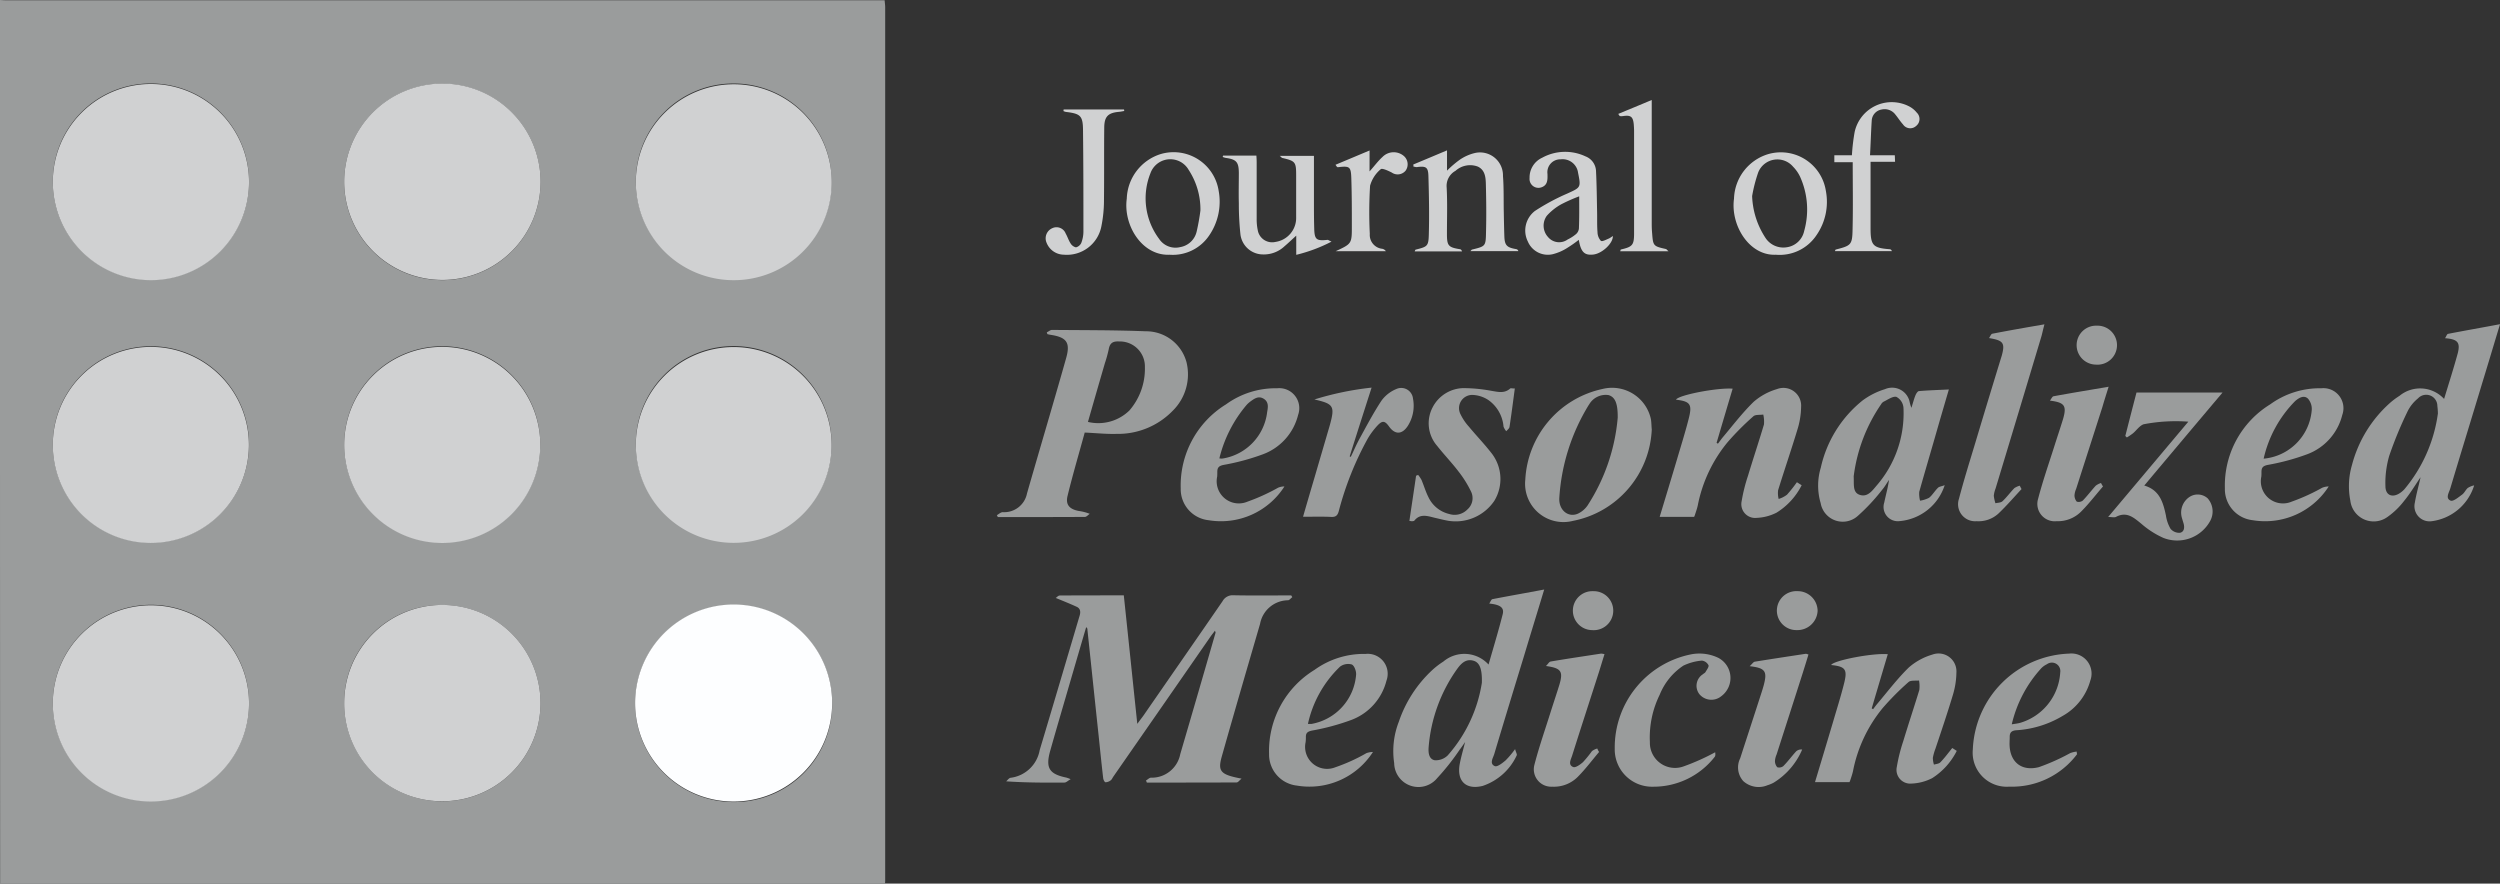 <svg xmlns="http://www.w3.org/2000/svg" width="161.478" height="57.074" viewBox="0 0 161.478 57.074">
  <rect x="0" y="0" width="161.478" height="57.074" fill="#333333" stroke="none"/>
  <g id="NanZn4" transform="translate(0 0)">
    <g id="Group_39976" data-name="Group 39976" transform="translate(0 0)">
      <path id="Path_17121" data-name="Path 17121" d="M254.619,1262.466c.15.009.29.018.44.018h56.7c.009.158.035.3.035.44v56.441c0,.062-.009.115-.009.176H254.628Q254.614,1291.007,254.619,1262.466Zm53.75,45.431a6.363,6.363,0,1,0-6.358,6.376A6.323,6.323,0,0,0,308.369,1307.9Zm-50.338-16.736a6.337,6.337,0,1,0,6.358-6.331A6.339,6.339,0,0,0,258.031,1291.161Zm18.819.035a6.332,6.332,0,1,0,6.314-6.367A6.339,6.339,0,0,0,276.851,1291.2Zm0-16.973a6.342,6.342,0,1,0,12.681-.2,6.342,6.342,0,0,0-12.681.2Zm18.837-.017a6.323,6.323,0,1,0,6.323-6.349A6.307,6.307,0,0,0,295.688,1274.206Zm-18.837,33.62a6.34,6.34,0,1,0,6.525-6.279A6.292,6.292,0,0,0,276.851,1307.826Zm-18.819.044a6.336,6.336,0,1,0,6.341-6.34A6.351,6.351,0,0,0,258.031,1307.87Zm37.657-16.7a6.323,6.323,0,1,0,6.323-6.35A6.313,6.313,0,0,0,295.688,1291.17Zm-37.657-16.947a6.336,6.336,0,1,0,6.323-6.367A6.32,6.32,0,0,0,258.031,1274.223Z" transform="translate(-254.619 -1262.466)" fill="#9a9c9c"/>
      <path id="Path_17122" data-name="Path 17122" d="M389.088,1341c-.36,1.222-.695,2.374-1.029,3.517-.431,1.487-.871,2.972-1.293,4.467-.317,1.117-.07,1.513,1.046,1.741a2.884,2.884,0,0,1,.272.1c-.194.114-.29.22-.4.22-1.231.009-2.463.009-3.764-.079.088-.079.176-.211.281-.229a2.185,2.185,0,0,0,1.882-1.785c.871-2.9,1.724-5.8,2.586-8.706.07-.246.035-.448-.194-.554-.422-.194-.862-.37-1.355-.572.062-.035.158-.158.264-.158,1.363-.009,2.726-.009,4.133-.009.29,2.735.572,5.452.871,8.3.176-.238.281-.378.387-.519,1.706-2.471,3.421-4.933,5.118-7.4a.741.741,0,0,1,.7-.387c1.24.026,2.489.009,3.737.009a1.138,1.138,0,0,1,.07.114c-.1.07-.184.2-.281.2a1.856,1.856,0,0,0-1.8,1.522c-.835,2.867-1.671,5.725-2.48,8.592-.264.949-.061,1.152,1.284,1.407-.141.114-.228.246-.316.246-1.935.009-3.861.009-5.8.009a.9.9,0,0,0-.061-.131c.106-.062.211-.176.317-.185a1.878,1.878,0,0,0,1.9-1.521q1.148-3.918,2.278-7.835c.009-.027-.009-.053-.035-.141-.115.158-.211.272-.3.4q-3.126,4.511-6.262,9.023c-.061.088-.1.193-.176.246a.562.562,0,0,1-.334.123c-.062-.009-.141-.167-.15-.273-.106-.906-.194-1.8-.29-2.708-.246-2.295-.484-4.6-.73-6.895C389.185,1341.127,389.159,1341.1,389.088,1341Z" transform="translate(-318.929 -1300.498)" fill="#9a9c9c"/>
      <path id="Path_17123" data-name="Path 17123" d="M388.391,1311.488c-.369,1.354-.774,2.717-1.108,4.089-.141.572.123.862.721.976a3.026,3.026,0,0,1,.712.185c-.105.07-.211.2-.317.2q-2.81.013-5.62.009c-.018-.044-.044-.079-.061-.123.123-.07.255-.194.378-.194a1.5,1.5,0,0,0,1.565-1.2c.835-2.919,1.707-5.83,2.533-8.759.281-1,.027-1.337-1-1.495a1.754,1.754,0,0,1-.211-.044c-.018-.035-.027-.08-.044-.115.115-.053.229-.158.334-.158,2.023.018,4.045.009,6.059.088a2.7,2.7,0,0,1,2.638,2.014,3.3,3.3,0,0,1-.888,3.113,4.922,4.922,0,0,1-3.632,1.5C389.8,1311.594,389.147,1311.523,388.391,1311.488Zm.211-.686a2.871,2.871,0,0,0,2.682-.747,4.114,4.114,0,0,0,.994-2.788,1.613,1.613,0,0,0-1.662-1.662c-.422-.026-.607.115-.677.519a8.439,8.439,0,0,1-.246.888C389.332,1308.251,388.972,1309.5,388.6,1310.8Z" transform="translate(-318.328 -1283.549)" fill="#9a9c9c"/>
      <path id="Path_17124" data-name="Path 17124" d="M441.514,1348.527c.053.2.141.343.106.405a3.727,3.727,0,0,1-2.19,1.97c-1.073.272-1.688-.291-1.495-1.39.079-.439.211-.879.352-1.442-.158.229-.246.361-.343.483a15.129,15.129,0,0,1-1.46,1.847,1.566,1.566,0,0,1-2.779-.967,5.221,5.221,0,0,1,.3-2.673,8.071,8.071,0,0,1,2.146-3.324,5.014,5.014,0,0,1,.73-.563,2.11,2.11,0,0,1,2.919.193c.317-1.108.642-2.172.915-3.254.106-.422-.158-.615-.871-.686.079-.115.132-.264.2-.282,1.082-.211,2.172-.4,3.351-.624-.457,1.512-.88,2.884-1.293,4.256-.651,2.128-1.3,4.247-1.935,6.376-.079.255-.325.616.035.774.158.07.493-.194.7-.37A5.754,5.754,0,0,0,441.514,1348.527Zm-2.146-4.283c.026-.906-.149-1.31-.536-1.424-.5-.15-.818.193-1.064.536a10.065,10.065,0,0,0-1.838,5.048c-.026.325,0,.774.4.844a1.1,1.1,0,0,0,.836-.317A9.246,9.246,0,0,0,439.368,1344.245Z" transform="translate(-343.653 -1300.142)" fill="#9a9c9c"/>
      <path id="Path_17125" data-name="Path 17125" d="M562.6,1308.95c.308-1.011.615-1.97.879-2.937.184-.712,0-.923-.818-.985.079-.114.123-.272.194-.281,1.082-.211,2.172-.4,3.359-.625-.4,1.311-.747,2.489-1.108,3.659-.7,2.322-1.416,4.643-2.111,6.965-.079.255-.326.624.026.773.167.07.51-.219.739-.387.149-.105.229-.307.369-.431a1.273,1.273,0,0,1,.413-.167,3.313,3.313,0,0,1-2.8,2.321.979.979,0,0,1-1.029-1.214c.088-.528.237-1.047.369-1.635-.378.554-.686,1.073-1.064,1.53a4.913,4.913,0,0,1-1.064,1.029,1.517,1.517,0,0,1-2.41-1.047,4.853,4.853,0,0,1,.106-2.3,8.114,8.114,0,0,1,2.436-3.992,4.759,4.759,0,0,1,.633-.475A2.1,2.1,0,0,1,562.6,1308.95Zm-.4.941a4.354,4.354,0,0,0-.035-.484.72.72,0,0,0-1.249-.493,2.525,2.525,0,0,0-.659.809,25.194,25.194,0,0,0-1.2,2.9,6.256,6.256,0,0,0-.246,1.979c.009.589.466.756.959.413a1.638,1.638,0,0,0,.264-.229A9.649,9.649,0,0,0,562.2,1309.891Z" transform="translate(-404.733 -1283.183)" fill="#9a9c9c"/>
      <path id="Path_17126" data-name="Path 17126" d="M496.712,1352.541c.088.053.176.114.29.185a4.442,4.442,0,0,1-1.583,1.759,3.175,3.175,0,0,1-1.328.352.889.889,0,0,1-.959-1.082,10.846,10.846,0,0,1,.414-1.653c.334-1.108.7-2.2,1.038-3.307a2.073,2.073,0,0,0-.018-.616c-.229.027-.536-.026-.677.1a17.536,17.536,0,0,0-1.662,1.671,9.177,9.177,0,0,0-1.926,4.081c-.044.2-.115.4-.176.589a.792.792,0,0,1-.053.123h-2.225c.4-1.328.791-2.629,1.178-3.931.237-.809.493-1.618.7-2.444.229-.906.088-1.091-.835-1.187.132-.29,2.647-.783,3.658-.7-.352,1.179-.695,2.339-1.038,3.5.027.018.062.035.088.053.088-.114.176-.237.273-.351.668-.792,1.3-1.627,2.04-2.349a4.041,4.041,0,0,1,1.513-.826,1.155,1.155,0,0,1,1.556,1.161,5.182,5.182,0,0,1-.22,1.416c-.352,1.178-.747,2.339-1.135,3.5a3.416,3.416,0,0,0-.167.589,1.581,1.581,0,0,0,.07.44c.141-.044.326-.053.414-.149C496.211,1353.192,496.448,1352.867,496.712,1352.541Z" transform="translate(-370.613 -1304.226)" fill="#9a9c9c"/>
      <path id="Path_17127" data-name="Path 17127" d="M470.111,1320.647h-2.225c.378-1.249.747-2.463,1.108-3.676.264-.9.545-1.785.774-2.691s.088-1.091-.827-1.2c.123-.29,2.629-.783,3.658-.712-.352,1.179-.695,2.339-1.038,3.5.026.018.061.035.088.053.088-.114.176-.237.263-.352.669-.791,1.3-1.627,2.04-2.348a4.026,4.026,0,0,1,1.513-.826,1.147,1.147,0,0,1,1.556,1.152,5.172,5.172,0,0,1-.237,1.46c-.4,1.319-.844,2.612-1.249,3.922a1.556,1.556,0,0,0,.035.563,1.716,1.716,0,0,0,.537-.273,8.688,8.688,0,0,0,.642-.809c.1.062.185.123.308.194a4.419,4.419,0,0,1-1.627,1.776,3.118,3.118,0,0,1-1.284.334.891.891,0,0,1-.967-1.072,10.809,10.809,0,0,1,.413-1.653c.334-1.108.7-2.2,1.029-3.307a2.031,2.031,0,0,0-.044-.642c-.22.035-.51-.009-.642.115a17.5,17.5,0,0,0-1.662,1.671,9.176,9.176,0,0,0-1.926,4.081c-.044.2-.114.4-.176.589A.78.78,0,0,1,470.111,1320.647Z" transform="translate(-360.685 -1287.264)" fill="#9a9c9c"/>
      <path id="Path_17128" data-name="Path 17128" d="M494.268,1313.6c.106-.334.167-.581.264-.818.044-.106.141-.255.22-.264.624-.053,1.249-.07,1.934-.105-.246.844-.475,1.618-.7,2.4-.4,1.407-.818,2.805-1.213,4.213a1.857,1.857,0,0,0,.052.571,1.951,1.951,0,0,0,.581-.185c.22-.176.369-.448.581-.651.079-.079.229-.088.431-.167a3.367,3.367,0,0,1-2.911,2.322.922.922,0,0,1-.994-1.2c.1-.484.238-.959.308-1.46-.15.211-.273.44-.44.633a12.536,12.536,0,0,1-1.574,1.688,1.447,1.447,0,0,1-2.4-.818,4,4,0,0,1,.009-2.3,7.682,7.682,0,0,1,2.709-4.344,4.779,4.779,0,0,1,1.434-.721,1.156,1.156,0,0,1,1.6.853A2.415,2.415,0,0,0,494.268,1313.6Zm-3.729,4.423c.027.545-.079,1.047.4,1.2s.774-.237,1.047-.563a7.131,7.131,0,0,0,1.768-5.074.875.875,0,0,0-.457-.695c-.238-.053-.554.185-.835.317a.439.439,0,0,0-.15.158A10.533,10.533,0,0,0,490.539,1318.028Z" transform="translate(-370.807 -1287.257)" fill="#9a9c9c"/>
      <path id="Path_17129" data-name="Path 17129" d="M458.787,1315.012a6.3,6.3,0,0,1-5.1,5.91,2.477,2.477,0,0,1-3.069-2.665,6.329,6.329,0,0,1,4.986-5.857,2.566,2.566,0,0,1,3.122,1.926C458.77,1314.546,458.761,1314.784,458.787,1315.012Zm-2.2-.773c.009-.941-.185-1.32-.589-1.443a1.236,1.236,0,0,0-1.258.607c-.009.009-.018.026-.026.035a13.008,13.008,0,0,0-1.9,6.006c-.044.774.572,1.284,1.2,1.011a1.579,1.579,0,0,0,.624-.528A12.378,12.378,0,0,0,456.589,1314.239Z" transform="translate(-352.097 -1287.276)" fill="#9a9c9c"/>
      <path id="Path_17130" data-name="Path 17130" d="M514.861,1352.95a5.249,5.249,0,0,1-4.38,2.1,2.2,2.2,0,0,1-2.356-2.41,6.457,6.457,0,0,1,6.217-6.182,1.3,1.3,0,0,1,1.372,1.741,3.747,3.747,0,0,1-1.794,2.286,6.581,6.581,0,0,1-2.99.923c-.334.026-.431.176-.422.466,0,.106-.009.2-.009.308-.044,1.214.712,1.909,1.891,1.609a13.371,13.371,0,0,0,2.023-.906,1.721,1.721,0,0,1,.422-.1A.5.5,0,0,0,514.861,1352.95Zm-4.221-1.926c.238-.035.378-.053.519-.088a3.618,3.618,0,0,0,2.612-3.263.546.546,0,0,0-.862-.528,1.288,1.288,0,0,0-.36.255A8.1,8.1,0,0,0,510.64,1351.025Z" transform="translate(-380.698 -1304.24)" fill="#9a9c9c"/>
      <path id="Path_17131" data-name="Path 17131" d="M424.4,1352.825a4.874,4.874,0,0,1-4.916,2.172,2.02,2.02,0,0,1-1.794-2.049,6.144,6.144,0,0,1,2.937-5.426,5.441,5.441,0,0,1,3.3-1.029,1.288,1.288,0,0,1,1.346,1.724,3.667,3.667,0,0,1-2.251,2.533,14.752,14.752,0,0,1-2.568.695c-.272.061-.387.149-.387.4a2.349,2.349,0,0,1-.018.352,1.42,1.42,0,0,0,1.917,1.618,11.456,11.456,0,0,0,2.014-.915A1.351,1.351,0,0,1,424.4,1352.825Zm-4.2-1.812a1.976,1.976,0,0,0,.237,0,3.507,3.507,0,0,0,2.876-3.2c.009-.22-.123-.581-.29-.642a.882.882,0,0,0-.747.141A7.263,7.263,0,0,0,420.2,1351.013Z" transform="translate(-335.719 -1304.255)" fill="#9a9c9c"/>
      <path id="Path_17132" data-name="Path 17132" d="M413.037,1318.7a4.863,4.863,0,0,1-4.9,2.181,2.015,2.015,0,0,1-1.8-2.049,6.15,6.15,0,0,1,2.928-5.435,5.445,5.445,0,0,1,3.3-1.038,1.293,1.293,0,0,1,1.354,1.724,3.643,3.643,0,0,1-2.251,2.532,14.677,14.677,0,0,1-2.568.695c-.3.062-.4.176-.4.449,0,.106,0,.2-.009.308a1.43,1.43,0,0,0,1.952,1.618,12.817,12.817,0,0,0,1.979-.9A1.02,1.02,0,0,1,413.037,1318.7Zm-4.2-1.811a.89.89,0,0,0,.2.009,3.446,3.446,0,0,0,2.884-3.008c.061-.325.106-.659-.237-.862s-.616.018-.88.211a1.909,1.909,0,0,0-.194.176A8.377,8.377,0,0,0,408.833,1316.891Z" transform="translate(-330.073 -1287.28)" fill="#9a9c9c"/>
      <path id="Path_17133" data-name="Path 17133" d="M547.216,1318.7a4.876,4.876,0,0,1-4.907,2.181,2.015,2.015,0,0,1-1.8-2.049,6.152,6.152,0,0,1,2.928-5.435,5.446,5.446,0,0,1,3.3-1.038,1.293,1.293,0,0,1,1.354,1.724,3.645,3.645,0,0,1-2.251,2.532,14.656,14.656,0,0,1-2.568.695c-.3.062-.4.176-.4.449,0,.106,0,.2-.009.308a1.43,1.43,0,0,0,1.952,1.618,12.792,12.792,0,0,0,1.978-.9A1.136,1.136,0,0,1,547.216,1318.7Zm-4.2-1.794a3.427,3.427,0,0,0,3.1-3.1,1.013,1.013,0,0,0-.238-.774c-.264-.255-.589-.052-.826.149A7.7,7.7,0,0,0,543.012,1316.908Z" transform="translate(-396.801 -1287.28)" fill="#9a9c9c"/>
      <path id="Path_17134" data-name="Path 17134" d="M510.335,1314.781c-.493.528-.968,1.082-1.495,1.583a1.906,1.906,0,0,1-1.416.493,1.1,1.1,0,0,1-1.134-1.442c.317-1.214.695-2.418,1.056-3.615q.817-2.73,1.653-5.452c.018-.053.035-.114.053-.167.229-.835.114-1-.818-1.152.079-.114.132-.264.211-.281,1.082-.211,2.173-.4,3.368-.607-.088.334-.132.536-.184.739q-1.478,4.933-2.973,9.867a1.727,1.727,0,0,0-.114.466,2.529,2.529,0,0,0,.105.484c.158-.035.36-.035.458-.132.272-.255.5-.571.765-.844a1.175,1.175,0,0,1,.351-.158A1.734,1.734,0,0,0,510.335,1314.781Z" transform="translate(-379.76 -1283.192)" fill="#9a9c9c"/>
      <path id="Path_17135" data-name="Path 17135" d="M442.536,1312.362c-.115.871-.22,1.68-.343,2.489-.018.1-.132.185-.211.273a.952.952,0,0,1-.176-.3,2.335,2.335,0,0,0-.968-1.706,1.991,1.991,0,0,0-.967-.334.854.854,0,0,0-.853,1.223,3.392,3.392,0,0,0,.554.826c.457.554.959,1.073,1.4,1.636a2.712,2.712,0,0,1,.237,3.157,3.016,3.016,0,0,1-2.972,1.284c-.3-.052-.6-.132-.9-.2-.457-.114-.923-.273-1.293.193-.018.026-.079.026-.123.035s-.088-.009-.194-.018c.141-.976.291-1.943.431-2.92l.132-.053a2.114,2.114,0,0,1,.22.325c.158.378.272.774.457,1.134a1.982,1.982,0,0,0,1.328,1.064,1.151,1.151,0,0,0,1.178-.291.967.967,0,0,0,.246-1.134,7,7,0,0,0-.8-1.293c-.44-.581-.949-1.108-1.407-1.688a2.219,2.219,0,0,1-.29-2.472,2.288,2.288,0,0,1,2.163-1.248,9.968,9.968,0,0,1,1.61.167c.44.07.862.2,1.249-.15C442.281,1312.336,442.4,1312.371,442.536,1312.362Z" transform="translate(-344.692 -1287.272)" fill="#9a9c9c"/>
      <path id="Path_17136" data-name="Path 17136" d="M468.6,1352.824c0,.053.035.22-.035.3a5.005,5.005,0,0,1-3.966,1.926,2.41,2.41,0,0,1-2.489-2.454,6.139,6.139,0,0,1,4.881-6.085,2.83,2.83,0,0,1,1.8.211,1.468,1.468,0,0,1,.193,2.489,1.008,1.008,0,0,1-1.416-.15.883.883,0,0,1,.237-1.275c.053-.053.132-.079.167-.141.079-.141.237-.343.193-.44a.556.556,0,0,0-.422-.3,3.406,3.406,0,0,0-1.2.325,4.084,4.084,0,0,0-1.53,1.882,6.25,6.25,0,0,0-.633,3.061,1.623,1.623,0,0,0,2.155,1.574A14.445,14.445,0,0,0,468.6,1352.824Z" transform="translate(-357.812 -1304.236)" fill="#9a9c9c"/>
      <path id="Path_17137" data-name="Path 17137" d="M525.515,1320.952c1.741-2.067,3.412-4.055,5.18-6.156a11.007,11.007,0,0,0-2.885.167c-.264.088-.457.387-.686.581a3.892,3.892,0,0,1-.4.272.953.953,0,0,1-.1-.1c.237-.932.475-1.855.721-2.8h5.558c-1.7,2.014-3.359,3.984-5.056,6.006,1,.29,1.222,1.1,1.4,1.935a2.4,2.4,0,0,0,.3.862.741.741,0,0,0,.607.255c.282-.062.308-.352.229-.616-.035-.114-.07-.229-.1-.334a1.213,1.213,0,0,1,.51-1.381.965.965,0,0,1,1.144.1,1.278,1.278,0,0,1,.167,1.468,2.43,2.43,0,0,1-3.025,1.091,5.683,5.683,0,0,1-1.424-.915c-.493-.4-.941-.809-1.636-.439C525.92,1321,525.744,1320.952,525.515,1320.952Z" transform="translate(-389.347 -1287.56)" fill="#9a9c9c"/>
      <path id="Path_17138" data-name="Path 17138" d="M422.787,1313.04a19.479,19.479,0,0,1,3.694-.765c-.493,1.539-.959,2.99-1.416,4.441a.263.263,0,0,1,.07.035c.194-.4.369-.818.589-1.214.448-.818.888-1.653,1.4-2.427a2.243,2.243,0,0,1,.941-.739.764.764,0,0,1,1.09.615,2.424,2.424,0,0,1-.36,1.8c-.369.528-.809.528-1.187,0-.272-.378-.431-.4-.756-.053a4.876,4.876,0,0,0-.625.844,20.266,20.266,0,0,0-1.864,4.669c-.079.291-.2.4-.51.379-.58-.027-1.161-.009-1.8-.009.264-.914.519-1.785.774-2.647.317-1.09.642-2.19.959-3.28C424.123,1313.462,424.027,1313.322,422.787,1313.04Z" transform="translate(-337.888 -1287.238)" fill="#9a9c9c"/>
      <path id="Path_17139" data-name="Path 17139" d="M520.663,1318.608c-.466.536-.9,1.108-1.4,1.609a2.113,2.113,0,0,1-1.591.633,1.123,1.123,0,0,1-1.2-1.442c.291-1.117.669-2.208,1.02-3.307.194-.616.4-1.223.589-1.838.255-.871.106-1.082-.844-1.2.088-.115.15-.264.229-.281,1.144-.211,2.3-.4,3.562-.616-.167.536-.29.915-.4,1.3-.563,1.768-1.135,3.535-1.7,5.3a1.242,1.242,0,0,0-.105.422.616.616,0,0,0,.149.4.43.43,0,0,0,.387-.07c.29-.3.545-.642.835-.958a1.055,1.055,0,0,1,.343-.176C520.575,1318.467,520.619,1318.537,520.663,1318.608Z" transform="translate(-384.829 -1287.186)" fill="#9a9c9c"/>
      <path id="Path_17140" data-name="Path 17140" d="M478.713,1347.277c.158-.141.237-.272.325-.29,1.091-.176,2.19-.343,3.289-.51.044-.008.088.018.185.044-.123.4-.237.774-.36,1.161-.563,1.768-1.134,3.535-1.7,5.3a1.254,1.254,0,0,0-.106.422.615.615,0,0,0,.15.4.428.428,0,0,0,.387-.071c.3-.3.545-.642.835-.958a.489.489,0,0,1,.387-.114,4.643,4.643,0,0,1-1.838,2.137,2.075,2.075,0,0,1-.4.167,1.48,1.48,0,0,1-1.565-.264,1.324,1.324,0,0,1-.2-1.477c.457-1.416.923-2.832,1.381-4.257.053-.167.106-.334.149-.5C479.856,1347.6,479.715,1347.391,478.713,1347.277Z" transform="translate(-365.7 -1304.247)" fill="#9a9c9c"/>
      <path id="Path_17141" data-name="Path 17141" d="M455.928,1352.808c-.439.519-.853,1.073-1.327,1.557a2.176,2.176,0,0,1-1.7.686,1.123,1.123,0,0,1-1.152-1.407c.29-1.125.677-2.233,1.029-3.35.193-.616.4-1.223.589-1.838.255-.861.106-1.064-.871-1.2.132-.123.2-.273.308-.29,1.082-.185,2.163-.343,3.245-.51a1,1,0,0,1,.229.035c-.123.387-.237.765-.352,1.135-.58,1.811-1.17,3.614-1.741,5.425-.079.246-.281.589.07.73.15.062.457-.158.633-.316a7.717,7.717,0,0,0,.581-.713,1.029,1.029,0,0,1,.343-.167A1.052,1.052,0,0,0,455.928,1352.808Z" transform="translate(-352.641 -1304.238)" fill="#9a9c9c"/>
      <path id="Path_17142" data-name="Path 17142" d="M436.219,1282.7c.695-.29,1.39-.58,2.181-.915v1.31a6.7,6.7,0,0,1,.818-.7,2.894,2.894,0,0,1,1.029-.449,1.484,1.484,0,0,1,1.768,1.495c.061.783.035,1.583.053,2.375.009.5.018.994.035,1.495.018.607.149.747.765.853a.173.173,0,0,1,.141.132h-3.1c.061-.062.088-.106.123-.106.853-.211.871-.211.888-1.1.026-1.021.018-2.049-.009-3.078-.009-.448-.035-.949-.519-1.178a1.408,1.408,0,0,0-1.442.272,1.112,1.112,0,0,0-.572,1.082c.053.994.018,2,.018,2.99,0,.774.088.871.853.994.044.009.088.044.123.14h-3.061c.027-.052.035-.105.062-.114.765-.193.835-.211.853-1.02.035-1.24.009-2.489-.027-3.738-.018-.58-.158-.65-.756-.572a.958.958,0,0,1-.22-.044A.193.193,0,0,0,436.219,1282.7Z" transform="translate(-344.936 -1272.073)" fill="#d0d1d2"/>
      <path id="Path_17143" data-name="Path 17143" d="M411.762,1282.463h2.154c.009.141.018.281.018.431v3.649a3.45,3.45,0,0,0,.07.739.942.942,0,0,0,1.143.756,1.563,1.563,0,0,0,1.337-1.6v-2.682c0-.888-.044-.941-.9-1.143-.035-.009-.062-.053-.158-.132h2.207v2.885c0,.6,0,1.2.018,1.8.018.721.141.818.853.739.044-.009.1.044.264.114a10.1,10.1,0,0,1-2.278.853v-1.24c-.29.263-.519.484-.757.686a1.943,1.943,0,0,1-1.4.528,1.471,1.471,0,0,1-1.451-1.328,18.358,18.358,0,0,1-.1-1.97c-.018-.66,0-1.319,0-1.979-.009-.695-.158-.862-.853-.959a.949.949,0,0,1-.193-.062A.224.224,0,0,0,411.762,1282.463Z" transform="translate(-332.764 -1272.412)" fill="#d0d1d2"/>
      <path id="Path_17144" data-name="Path 17144" d="M456.28,1287.418c.027.466-.686,1.134-1.258,1.2s-.809-.158-.94-.95a8.172,8.172,0,0,1-.713.5,3.139,3.139,0,0,1-.985.431,1.4,1.4,0,0,1-1.592-.818,1.591,1.591,0,0,1,.457-1.979,13.828,13.828,0,0,1,2.075-1.117c.879-.4.906-.387.712-1.337a1.009,1.009,0,0,0-1.125-.88.833.833,0,0,0-.853.941c.009.361.026.73-.4.871a.575.575,0,0,1-.756-.607,1.4,1.4,0,0,1,.818-1.31,3.086,3.086,0,0,1,2.788-.088,1.056,1.056,0,0,1,.686.95c.044.888.053,1.785.07,2.673.009.422-.009.853.026,1.275a.856.856,0,0,0,.22.563c.088.061.352-.088.527-.158A1.763,1.763,0,0,0,456.28,1287.418Zm-2.172-2.56a10.511,10.511,0,0,0-1.152.51,3.574,3.574,0,0,0-.941.747,1.088,1.088,0,0,0,.079,1.372.933.933,0,0,0,1.266.159,2.521,2.521,0,0,0,.545-.351.556.556,0,0,0,.184-.361C454.117,1286.274,454.108,1285.615,454.108,1284.858Z" transform="translate(-352.105 -1272.177)" fill="#d0d1d2"/>
      <path id="Path_17145" data-name="Path 17145" d="M480.117,1288.65c-1.741.079-2.946-1.926-2.709-3.623a3.1,3.1,0,0,1,2.207-2.876,2.944,2.944,0,0,1,3.729,2.392,3.776,3.776,0,0,1-.607,2.841A2.859,2.859,0,0,1,480.117,1288.65Zm-1.539-3.791a5.248,5.248,0,0,0,.844,2.674,1.38,1.38,0,0,0,1.4.633,1.34,1.34,0,0,0,1.117-1.047,5.133,5.133,0,0,0-.264-3.509,2.341,2.341,0,0,0-.448-.642,1.332,1.332,0,0,0-2.251.352A9.594,9.594,0,0,0,478.578,1284.86Z" transform="translate(-365.406 -1272.196)" fill="#d0d1d2"/>
      <path id="Path_17146" data-name="Path 17146" d="M402.15,1288.641c-1.8.079-3.007-1.926-2.77-3.623a3.121,3.121,0,0,1,2.208-2.885,2.944,2.944,0,0,1,3.729,2.392,3.848,3.848,0,0,1-.624,2.885A2.831,2.831,0,0,1,402.15,1288.641Zm1.987-2.858a4.666,4.666,0,0,0-.765-2.63,1.363,1.363,0,0,0-2.462.22,4.369,4.369,0,0,0,.562,4.248,1.267,1.267,0,0,0,1.355.528,1.317,1.317,0,0,0,1.064-.994A13.925,13.925,0,0,0,404.137,1285.783Z" transform="translate(-326.6 -1272.187)" fill="#d0d1d2"/>
      <path id="Path_17147" data-name="Path 17147" d="M390.148,1276.532h3.9c.009.035.009.062.018.1-.114.017-.229.044-.334.053-.695.061-.949.29-.959.994-.018,1.583,0,3.166-.018,4.74a8.463,8.463,0,0,1-.176,1.7,2.269,2.269,0,0,1-2.418,1.794,1.212,1.212,0,0,1-1.117-.782.712.712,0,0,1,.361-.924.635.635,0,0,1,.879.344c.115.2.184.431.308.624a.56.56,0,0,0,.352.264.519.519,0,0,0,.343-.281,2.072,2.072,0,0,0,.14-.721c0-2.2,0-4.388-.026-6.587-.009-.923-.176-1.047-1.117-1.161a1.07,1.07,0,0,1-.149-.053A.473.473,0,0,0,390.148,1276.532Z" transform="translate(-321.448 -1269.462)" fill="#d0d1d2"/>
      <path id="Path_17148" data-name="Path 17148" d="M492.636,1279h1.6c.009.149.009.255.018.422h-1.583v4.3c0,1.1.158,1.266,1.231,1.346.053,0,.106.026.149.123h-3.685c.026-.053.035-.088.053-.1.994-.255,1.073-.3,1.09-1.31.035-1.433.009-2.867.009-4.335h-1.187V1279h1.135a12.953,12.953,0,0,1,.176-1.5,2.451,2.451,0,0,1,3.544-1.645,1.526,1.526,0,0,1,.466.387.57.57,0,0,1-.035.862.561.561,0,0,1-.853-.1c-.176-.193-.317-.422-.484-.624a.868.868,0,0,0-.9-.334.767.767,0,0,0-.633.7C492.7,1277.475,492.68,1278.2,492.636,1279Z" transform="translate(-371.849 -1268.971)" fill="#d0d1d2"/>
      <path id="Path_17149" data-name="Path 17149" d="M465.812,1285.1H462.69c.027-.07.027-.114.044-.114.756-.176.853-.282.853-1.055v-6.6c0-.132-.009-.264-.018-.4-.044-.519-.185-.642-.7-.563a.727.727,0,0,1-.2,0c-.018,0-.035-.044-.106-.14.7-.29,1.389-.572,2.164-.9v8.037c0,.194.008.378.026.572.062.826.079.835.9,1.02C465.689,1284.973,465.715,1285.017,465.812,1285.1Z" transform="translate(-358.04 -1268.87)" fill="#d0d1d2"/>
      <path id="Path_17150" data-name="Path 17150" d="M428.428,1283.153c.317-.352.545-.668.835-.932a1.01,1.01,0,0,1,1.363-.079.708.708,0,0,1,.141.95.664.664,0,0,1-.906.132c-.229-.115-.624-.3-.712-.211a2.124,2.124,0,0,0-.686,1.064,28.319,28.319,0,0,0-.018,3.113.9.9,0,0,0,.792.959.357.357,0,0,1,.246.158h-3.245c1.047-.484,1.047-.484,1.047-1.627,0-1.037,0-2.075-.035-3.113-.026-.73-.114-.774-.862-.686-.035.009-.079-.026-.158-.158.695-.29,1.389-.581,2.2-.923Z" transform="translate(-339.968 -1272.081)" fill="#d0d1d2"/>
      <path id="Path_17151" data-name="Path 17151" d="M484.242,1340.945a1.259,1.259,0,1,1,.044-2.515,1.285,1.285,0,0,1,1.293,1.275A1.307,1.307,0,0,1,484.242,1340.945Z" transform="translate(-368.177 -1300.246)" fill="#9a9c9c"/>
      <path id="Path_17152" data-name="Path 17152" d="M458.025,1338.431a1.26,1.26,0,1,1-.062,2.515,1.258,1.258,0,1,1,.062-2.515Z" transform="translate(-355.125 -1300.246)" fill="#9a9c9c"/>
      <path id="Path_17153" data-name="Path 17153" d="M522.757,1304.315a1.26,1.26,0,1,1-.062,2.515,1.258,1.258,0,1,1,.062-2.515Z" transform="translate(-387.319 -1283.279)" fill="#9a9c9c"/>
      <path id="Path_17154" data-name="Path 17154" d="M348.959,1346.53a6.363,6.363,0,1,1-6.332-6.385A6.354,6.354,0,0,1,348.959,1346.53Z" transform="translate(-295.21 -1301.099)" fill="#fdfeff"/>
      <path id="Path_17155" data-name="Path 17155" d="M261.407,1313.288a6.332,6.332,0,1,1,6.305,6.376A6.326,6.326,0,0,1,261.407,1313.288Z" transform="translate(-257.995 -1284.593)" fill="#d0d1d2"/>
      <path id="Path_17156" data-name="Path 17156" d="M298.847,1313.324a6.333,6.333,0,1,1,6.35,6.341A6.331,6.331,0,0,1,298.847,1313.324Z" transform="translate(-276.615 -1284.593)" fill="#d0d1d2"/>
      <path id="Path_17157" data-name="Path 17157" d="M298.847,1279.549a6.342,6.342,0,1,1,6.393,6.323A6.352,6.352,0,0,1,298.847,1279.549Z" transform="translate(-276.615 -1267.791)" fill="#d0d1d2"/>
      <path id="Path_17158" data-name="Path 17158" d="M336.322,1279.54a6.327,6.327,0,1,1,6.323,6.358A6.32,6.32,0,0,1,336.322,1279.54Z" transform="translate(-295.253 -1267.8)" fill="#d0d1d2"/>
      <path id="Path_17159" data-name="Path 17159" d="M298.846,1346.483a6.34,6.34,0,1,1,6.279,6.393A6.306,6.306,0,0,1,298.846,1346.483Z" transform="translate(-276.614 -1301.123)" fill="#d0d1d2"/>
      <path id="Path_17160" data-name="Path 17160" d="M261.407,1346.521a6.336,6.336,0,1,1,6.323,6.367A6.315,6.315,0,0,1,261.407,1346.521Z" transform="translate(-257.995 -1301.117)" fill="#d0d1d2"/>
      <path id="Path_17161" data-name="Path 17161" d="M336.322,1313.289a6.323,6.323,0,1,1,6.314,6.358A6.313,6.313,0,0,1,336.322,1313.289Z" transform="translate(-295.253 -1284.584)" fill="#d0d1d2"/>
      <path id="Path_17162" data-name="Path 17162" d="M261.407,1279.557a6.336,6.336,0,1,1,6.341,6.341A6.344,6.344,0,0,1,261.407,1279.557Z" transform="translate(-257.995 -1267.8)" fill="#d0d1d2"/>
    </g>
  </g>
</svg>
